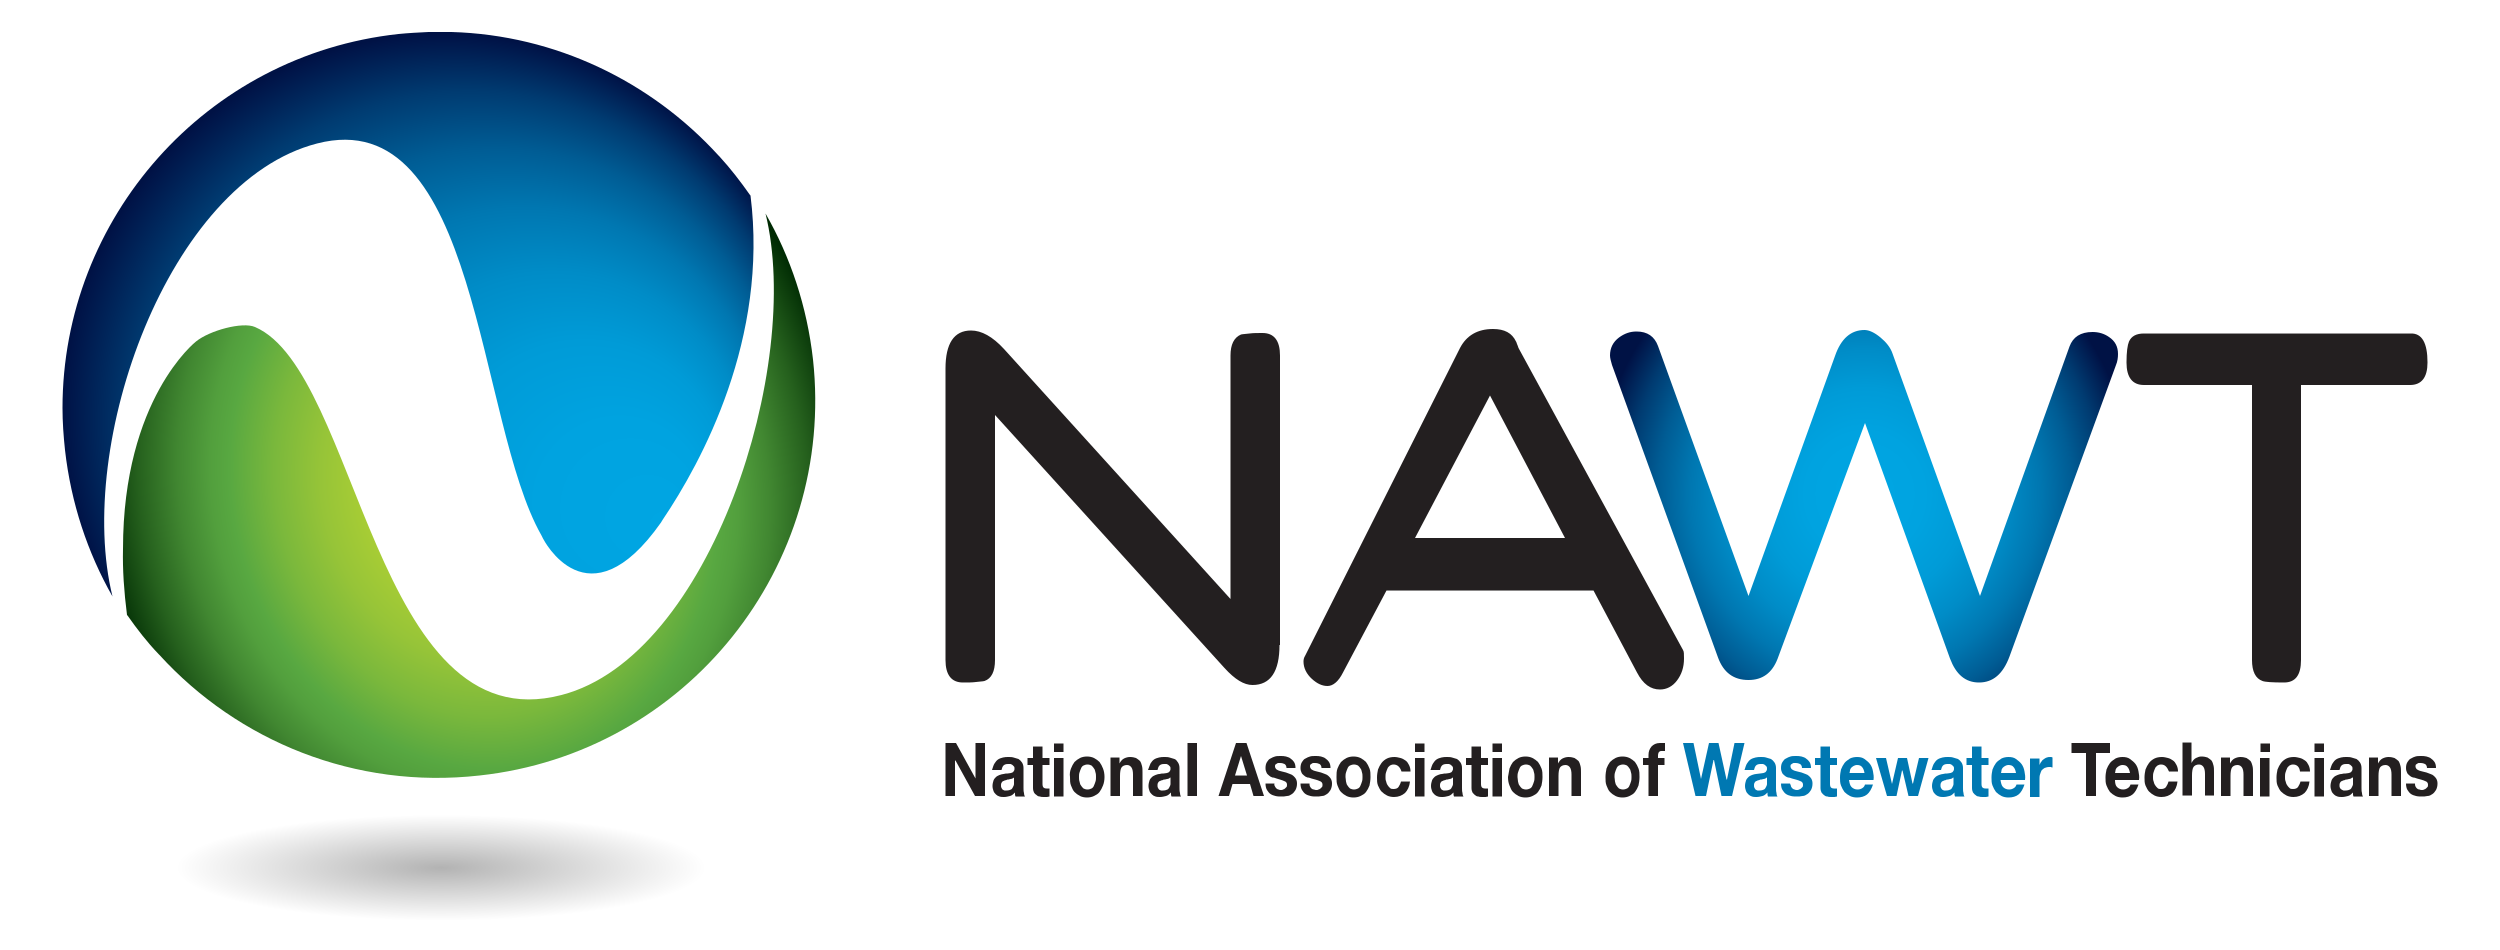 <?xml version="1.0" encoding="UTF-8"?>
<!-- Generator: Adobe Illustrator 18.1.1, SVG Export Plug-In . SVG Version: 6.00 Build 0)  -->
<svg version="1.1" id="Layer_1" xmlns="http://www.w3.org/2000/svg" xmlns:xlink="http://www.w3.org/1999/xlink" x="0px" y="0px" viewBox="0 0 500 190" enable-background="new 0 0 500 190" xml:space="preserve">
<g>
	<polygon fill="#231F20" points="191.2,148.6 195.1,155.7 195.1,155.7 195.1,148.6 197,148.6 197,159.2 195,159.2 191.1,152.1    191,152.1 191,159.2 189.1,159.2 189.1,148.6  "/>
	<path fill="#231F20" d="M198.9,152.7c0.2-0.3,0.4-0.6,0.7-0.8c0.3-0.2,0.6-0.3,1-0.4c0.4-0.1,0.7-0.1,1.1-0.1c0.3,0,0.7,0,1,0.1   c0.4,0.1,0.7,0.2,1,0.3c0.3,0.2,0.5,0.4,0.7,0.7c0.2,0.3,0.3,0.7,0.3,1.1v4c0,0.3,0,0.7,0.1,1c0,0.3,0.1,0.6,0.2,0.7h-1.9   c0-0.1-0.1-0.2-0.1-0.4c0-0.1,0-0.3,0-0.4c-0.3,0.3-0.6,0.6-1,0.7c-0.4,0.1-0.8,0.2-1.2,0.2c-0.3,0-0.6,0-0.9-0.1   c-0.3-0.1-0.5-0.2-0.7-0.4c-0.2-0.2-0.4-0.4-0.5-0.7c-0.1-0.3-0.2-0.6-0.2-1c0-0.4,0.1-0.8,0.2-1.1c0.1-0.3,0.3-0.5,0.5-0.7   c0.2-0.2,0.5-0.3,0.7-0.4c0.3-0.1,0.6-0.2,0.8-0.2c0.3-0.1,0.6-0.1,0.8-0.1c0.3,0,0.5-0.1,0.7-0.1c0.2-0.1,0.4-0.1,0.5-0.3   c0.1-0.1,0.2-0.3,0.2-0.5c0-0.2,0-0.4-0.1-0.5c-0.1-0.1-0.2-0.2-0.3-0.3c-0.1-0.1-0.2-0.1-0.4-0.2c-0.1,0-0.3,0-0.5,0   c-0.4,0-0.7,0.1-0.9,0.3c-0.2,0.2-0.3,0.5-0.4,0.9h-1.9C198.6,153.4,198.7,153,198.9,152.7 M202.5,155.7c-0.1,0-0.2,0.1-0.4,0.1   c-0.1,0-0.3,0.1-0.4,0.1s-0.3,0-0.4,0.1c-0.1,0-0.3,0.1-0.4,0.1c-0.1,0.1-0.3,0.1-0.4,0.2c-0.1,0.1-0.2,0.2-0.2,0.3   c-0.1,0.1-0.1,0.3-0.1,0.5c0,0.2,0,0.3,0.1,0.5c0.1,0.1,0.1,0.2,0.2,0.3c0.1,0.1,0.2,0.1,0.4,0.2c0.1,0,0.3,0,0.4,0   c0.4,0,0.7-0.1,0.9-0.2s0.3-0.3,0.4-0.5c0.1-0.2,0.2-0.4,0.2-0.6c0-0.2,0-0.4,0-0.5v-0.8C202.8,155.5,202.7,155.6,202.5,155.7"/>
	<path fill="#231F20" d="M209.9,151.6v1.4h-1.4v3.8c0,0.4,0.1,0.6,0.2,0.7c0.1,0.1,0.3,0.2,0.6,0.2c0.1,0,0.2,0,0.3,0   c0.1,0,0.2,0,0.3,0v1.6c-0.2,0-0.3,0.1-0.5,0.1c-0.2,0-0.4,0-0.6,0c-0.3,0-0.6,0-0.8-0.1c-0.3,0-0.5-0.1-0.7-0.3   c-0.2-0.1-0.4-0.3-0.5-0.5c-0.1-0.2-0.2-0.5-0.2-0.9V153h-1.1v-1.4h1.1v-2.3h1.9v2.3H209.9z"/>
	<path fill="#231F20" d="M210.8,150.4v-1.7h1.9v1.7H210.8z M212.7,151.6v7.7h-1.9v-7.7H212.7z"/>
	<path fill="#231F20" d="M214.2,153.7c0.2-0.5,0.4-0.9,0.7-1.3c0.3-0.3,0.7-0.6,1.1-0.8c0.4-0.2,0.9-0.3,1.4-0.3s1,0.1,1.4,0.3   c0.4,0.2,0.8,0.5,1.1,0.8c0.3,0.4,0.5,0.8,0.7,1.3c0.2,0.5,0.3,1.1,0.3,1.7c0,0.6-0.1,1.2-0.3,1.7c-0.2,0.5-0.4,0.9-0.7,1.3   c-0.3,0.4-0.7,0.6-1.1,0.8c-0.4,0.2-0.9,0.3-1.4,0.3s-1-0.1-1.4-0.3c-0.4-0.2-0.8-0.5-1.1-0.8c-0.3-0.3-0.5-0.8-0.7-1.3   c-0.2-0.5-0.2-1-0.2-1.7C213.9,154.8,214,154.2,214.2,153.7 M215.9,156.3c0.1,0.3,0.1,0.6,0.3,0.8c0.1,0.2,0.3,0.4,0.5,0.6   c0.2,0.1,0.5,0.2,0.8,0.2s0.6-0.1,0.8-0.2c0.2-0.1,0.4-0.3,0.5-0.6c0.1-0.2,0.2-0.5,0.3-0.8c0.1-0.3,0.1-0.6,0.1-0.9s0-0.6-0.1-0.9   c-0.1-0.3-0.1-0.6-0.3-0.8c-0.1-0.2-0.3-0.4-0.5-0.6c-0.2-0.1-0.5-0.2-0.8-0.2s-0.6,0.1-0.8,0.2c-0.2,0.1-0.4,0.3-0.5,0.6   c-0.1,0.2-0.2,0.5-0.3,0.8c-0.1,0.3-0.1,0.6-0.1,0.9S215.8,156,215.9,156.3"/>
	<path fill="#231F20" d="M223.9,151.6v1.1h0c0.2-0.4,0.5-0.8,0.9-1c0.4-0.2,0.8-0.3,1.2-0.3c0.5,0,0.9,0.1,1.2,0.2   c0.3,0.2,0.6,0.4,0.8,0.6c0.2,0.3,0.3,0.6,0.4,1c0.1,0.4,0.1,0.8,0.1,1.3v4.7h-1.9v-4.3c0-0.6-0.1-1.1-0.3-1.4   c-0.2-0.3-0.5-0.5-0.9-0.5c-0.5,0-0.9,0.2-1.1,0.5c-0.2,0.3-0.3,0.9-0.3,1.7v4h-1.9v-7.7H223.9z"/>
	<path fill="#231F20" d="M230.1,152.7c0.2-0.3,0.4-0.6,0.7-0.8c0.3-0.2,0.6-0.3,1-0.4c0.4-0.1,0.7-0.1,1.1-0.1c0.3,0,0.7,0,1,0.1   c0.3,0.1,0.7,0.2,1,0.3s0.5,0.4,0.7,0.7c0.2,0.3,0.3,0.7,0.3,1.1v4c0,0.3,0,0.7,0.1,1c0,0.3,0.1,0.6,0.2,0.7h-1.9   c0-0.1-0.1-0.2-0.1-0.4c0-0.1,0-0.3,0-0.4c-0.3,0.3-0.6,0.6-1,0.7c-0.4,0.1-0.8,0.2-1.2,0.2c-0.3,0-0.6,0-0.9-0.1   c-0.3-0.1-0.5-0.2-0.7-0.4c-0.2-0.2-0.4-0.4-0.5-0.7c-0.1-0.3-0.2-0.6-0.2-1c0-0.4,0.1-0.8,0.2-1.1c0.1-0.3,0.3-0.5,0.5-0.7   c0.2-0.2,0.5-0.3,0.7-0.4c0.3-0.1,0.5-0.2,0.8-0.2c0.3-0.1,0.6-0.1,0.8-0.1c0.3,0,0.5-0.1,0.7-0.1c0.2-0.1,0.4-0.1,0.5-0.3   c0.1-0.1,0.2-0.3,0.2-0.5c0-0.2,0-0.4-0.1-0.5c-0.1-0.1-0.2-0.2-0.3-0.3c-0.1-0.1-0.2-0.1-0.4-0.2c-0.1,0-0.3,0-0.5,0   c-0.4,0-0.7,0.1-0.9,0.3c-0.2,0.2-0.3,0.5-0.4,0.9h-1.9C229.8,153.4,230,153,230.1,152.7 M233.8,155.7c-0.1,0-0.2,0.1-0.4,0.1   c-0.1,0-0.3,0.1-0.4,0.1c-0.2,0-0.3,0-0.4,0.1c-0.1,0-0.3,0.1-0.4,0.1c-0.1,0.1-0.3,0.1-0.4,0.2c-0.1,0.1-0.2,0.2-0.2,0.3   c-0.1,0.1-0.1,0.3-0.1,0.5c0,0.2,0,0.3,0.1,0.5c0.1,0.1,0.1,0.2,0.2,0.3c0.1,0.1,0.2,0.1,0.4,0.2c0.1,0,0.3,0,0.4,0   c0.4,0,0.7-0.1,0.9-0.2c0.2-0.1,0.3-0.3,0.4-0.5c0.1-0.2,0.2-0.4,0.2-0.6c0-0.2,0-0.4,0-0.5v-0.8   C234,155.5,233.9,155.6,233.8,155.7"/>
	<rect x="237.5" y="148.6" fill="#231F20" width="1.9" height="10.6"/>
	<path fill="#231F20" d="M249.3,148.6l3.5,10.6h-2.1l-0.7-2.4h-3.5l-0.7,2.4h-2.1l3.5-10.6H249.3z M249.4,155.1l-1.2-3.9h0l-1.2,3.9   H249.4z"/>
	<path fill="#231F20" d="M255,157.3c0.1,0.2,0.2,0.3,0.3,0.4c0.1,0.1,0.3,0.2,0.4,0.2c0.2,0.1,0.3,0.1,0.5,0.1c0.1,0,0.3,0,0.4-0.1   c0.1,0,0.3-0.1,0.4-0.2c0.1-0.1,0.2-0.2,0.3-0.3c0.1-0.1,0.1-0.3,0.1-0.5c0-0.3-0.2-0.6-0.6-0.7c-0.4-0.2-0.9-0.3-1.5-0.5   c-0.3-0.1-0.5-0.2-0.8-0.2c-0.3-0.1-0.5-0.2-0.7-0.4c-0.2-0.2-0.4-0.3-0.5-0.6c-0.1-0.2-0.2-0.5-0.2-0.9c0-0.5,0.1-0.9,0.3-1.2   c0.2-0.3,0.4-0.6,0.7-0.7c0.3-0.2,0.6-0.3,0.9-0.4c0.3-0.1,0.7-0.1,1.1-0.1c0.4,0,0.7,0,1.1,0.1c0.3,0.1,0.7,0.2,0.9,0.4   c0.3,0.2,0.5,0.4,0.7,0.7c0.2,0.3,0.3,0.7,0.3,1.2h-1.8c0-0.4-0.2-0.7-0.4-0.8c-0.2-0.1-0.5-0.2-0.9-0.2c-0.1,0-0.2,0-0.3,0   c-0.1,0-0.2,0-0.3,0.1c-0.1,0.1-0.2,0.1-0.3,0.2c-0.1,0.1-0.1,0.2-0.1,0.4c0,0.2,0.1,0.3,0.2,0.5c0.1,0.1,0.3,0.2,0.5,0.3   c0.2,0.1,0.4,0.1,0.7,0.2c0.3,0.1,0.5,0.1,0.8,0.2c0.3,0.1,0.5,0.2,0.8,0.3c0.3,0.1,0.5,0.2,0.7,0.4c0.2,0.2,0.4,0.4,0.5,0.6   c0.1,0.2,0.2,0.5,0.2,0.9c0,0.5-0.1,0.9-0.3,1.3c-0.2,0.3-0.4,0.6-0.7,0.8c-0.3,0.2-0.6,0.4-1,0.4c-0.4,0.1-0.8,0.1-1.1,0.1   c-0.4,0-0.8,0-1.2-0.1c-0.4-0.1-0.7-0.2-1-0.4c-0.3-0.2-0.5-0.5-0.7-0.8c-0.2-0.3-0.3-0.8-0.3-1.3h1.8   C254.8,157,254.9,157.1,255,157.3"/>
	<path fill="#231F20" d="M262,157.3c0.1,0.2,0.2,0.3,0.3,0.4c0.1,0.1,0.3,0.2,0.5,0.2c0.2,0.1,0.3,0.1,0.5,0.1c0.1,0,0.3,0,0.4-0.1   c0.1,0,0.3-0.1,0.4-0.2c0.1-0.1,0.2-0.2,0.3-0.3c0.1-0.1,0.1-0.3,0.1-0.5c0-0.3-0.2-0.6-0.6-0.7c-0.4-0.2-0.9-0.3-1.6-0.5   c-0.3-0.1-0.5-0.2-0.8-0.2c-0.3-0.1-0.5-0.2-0.7-0.4c-0.2-0.2-0.4-0.3-0.5-0.6c-0.1-0.2-0.2-0.5-0.2-0.9c0-0.5,0.1-0.9,0.3-1.2   c0.2-0.3,0.4-0.6,0.7-0.7c0.3-0.2,0.6-0.3,0.9-0.4c0.3-0.1,0.7-0.1,1.1-0.1s0.7,0,1.1,0.1c0.3,0.1,0.7,0.2,0.9,0.4   c0.3,0.2,0.5,0.4,0.7,0.7c0.2,0.3,0.3,0.7,0.3,1.2h-1.8c0-0.4-0.2-0.7-0.4-0.8c-0.2-0.1-0.5-0.2-0.9-0.2c-0.1,0-0.2,0-0.3,0   c-0.1,0-0.2,0-0.3,0.1c-0.1,0.1-0.2,0.1-0.3,0.2c-0.1,0.1-0.1,0.2-0.1,0.4c0,0.2,0.1,0.3,0.2,0.5c0.1,0.1,0.3,0.2,0.5,0.3   c0.2,0.1,0.4,0.1,0.7,0.2c0.3,0.1,0.5,0.1,0.8,0.2c0.3,0.1,0.5,0.2,0.8,0.3c0.3,0.1,0.5,0.2,0.7,0.4c0.2,0.2,0.4,0.4,0.5,0.6   c0.1,0.2,0.2,0.5,0.2,0.9c0,0.5-0.1,0.9-0.3,1.3c-0.2,0.3-0.4,0.6-0.7,0.8c-0.3,0.2-0.6,0.4-1,0.4c-0.4,0.1-0.8,0.1-1.1,0.1   c-0.4,0-0.8,0-1.2-0.1c-0.4-0.1-0.7-0.2-1-0.4c-0.3-0.2-0.5-0.5-0.7-0.8c-0.2-0.3-0.3-0.8-0.3-1.3h1.8   C261.9,157,261.9,157.1,262,157.3"/>
	<path fill="#231F20" d="M267.5,153.7c0.2-0.5,0.4-0.9,0.7-1.3c0.3-0.3,0.7-0.6,1.1-0.8c0.4-0.2,0.9-0.3,1.4-0.3   c0.5,0,1,0.1,1.4,0.3c0.4,0.2,0.8,0.5,1.1,0.8c0.3,0.4,0.5,0.8,0.7,1.3c0.2,0.5,0.2,1.1,0.2,1.7c0,0.6-0.1,1.2-0.2,1.7   c-0.2,0.5-0.4,0.9-0.7,1.3c-0.3,0.4-0.7,0.6-1.1,0.8c-0.4,0.2-0.9,0.3-1.4,0.3c-0.5,0-1-0.1-1.4-0.3c-0.4-0.2-0.8-0.5-1.1-0.8   c-0.3-0.3-0.5-0.8-0.7-1.3c-0.2-0.5-0.2-1-0.2-1.7C267.3,154.8,267.3,154.2,267.5,153.7 M269.2,156.3c0.1,0.3,0.1,0.6,0.3,0.8   c0.1,0.2,0.3,0.4,0.5,0.6c0.2,0.1,0.5,0.2,0.8,0.2s0.6-0.1,0.8-0.2c0.2-0.1,0.4-0.3,0.5-0.6c0.1-0.2,0.2-0.5,0.3-0.8   c0.1-0.3,0.1-0.6,0.1-0.9s0-0.6-0.1-0.9c-0.1-0.3-0.1-0.6-0.3-0.8c-0.1-0.2-0.3-0.4-0.5-0.6c-0.2-0.1-0.5-0.2-0.8-0.2   s-0.6,0.1-0.8,0.2c-0.2,0.1-0.4,0.3-0.5,0.6c-0.1,0.2-0.2,0.5-0.3,0.8c-0.1,0.3-0.1,0.6-0.1,0.9S269.2,156,269.2,156.3"/>
	<path fill="#231F20" d="M278.7,152.9c-0.3,0-0.5,0.1-0.7,0.2c-0.2,0.2-0.4,0.3-0.5,0.6c-0.1,0.2-0.2,0.5-0.3,0.8   c-0.1,0.3-0.1,0.6-0.1,0.9c0,0.3,0,0.6,0.1,0.8c0.1,0.3,0.1,0.5,0.3,0.8c0.1,0.2,0.3,0.4,0.5,0.6c0.2,0.2,0.4,0.2,0.7,0.2   c0.4,0,0.8-0.1,1-0.4c0.2-0.3,0.4-0.7,0.5-1.1h1.8c-0.1,1-0.5,1.8-1,2.3c-0.6,0.5-1.3,0.8-2.2,0.8c-0.5,0-1-0.1-1.4-0.3   c-0.4-0.2-0.8-0.5-1.1-0.8c-0.3-0.3-0.5-0.8-0.7-1.2c-0.2-0.5-0.2-1-0.2-1.6c0-0.6,0.1-1.1,0.2-1.6c0.2-0.5,0.4-0.9,0.7-1.3   c0.3-0.4,0.7-0.7,1.1-0.9c0.4-0.2,0.9-0.3,1.5-0.3c0.4,0,0.8,0.1,1.2,0.2c0.4,0.1,0.7,0.3,1,0.5c0.3,0.2,0.5,0.5,0.7,0.9   c0.2,0.4,0.3,0.8,0.3,1.3h-1.8C280,153.4,279.5,152.9,278.7,152.9"/>
	<path fill="#231F20" d="M283,150.4v-1.7h1.9v1.7H283z M284.9,151.6v7.7H283v-7.7H284.9z"/>
	<path fill="#231F20" d="M286.6,152.7c0.2-0.3,0.4-0.6,0.7-0.8c0.3-0.2,0.6-0.3,1-0.4c0.4-0.1,0.7-0.1,1.1-0.1c0.3,0,0.7,0,1,0.1   c0.4,0.1,0.7,0.2,1,0.3c0.3,0.2,0.5,0.4,0.7,0.7c0.2,0.3,0.3,0.7,0.3,1.1v4c0,0.3,0,0.7,0.1,1c0,0.3,0.1,0.6,0.2,0.7h-1.9   c0-0.1-0.1-0.2-0.1-0.4c0-0.1,0-0.3,0-0.4c-0.3,0.3-0.6,0.6-1,0.7c-0.4,0.1-0.8,0.2-1.2,0.2c-0.3,0-0.6,0-0.9-0.1   c-0.3-0.1-0.5-0.2-0.7-0.4c-0.2-0.2-0.4-0.4-0.5-0.7c-0.1-0.3-0.2-0.6-0.2-1c0-0.4,0.1-0.8,0.2-1.1c0.1-0.3,0.3-0.5,0.5-0.7   c0.2-0.2,0.5-0.3,0.7-0.4c0.3-0.1,0.5-0.2,0.8-0.2c0.3-0.1,0.6-0.1,0.8-0.1c0.3,0,0.5-0.1,0.7-0.1c0.2-0.1,0.4-0.1,0.5-0.3   s0.2-0.3,0.2-0.5c0-0.2,0-0.4-0.1-0.5c-0.1-0.1-0.2-0.2-0.3-0.3c-0.1-0.1-0.2-0.1-0.4-0.2c-0.1,0-0.3,0-0.5,0   c-0.4,0-0.7,0.1-0.9,0.3c-0.2,0.2-0.3,0.5-0.4,0.9h-1.9C286.3,153.4,286.4,153,286.6,152.7 M290.3,155.7c-0.1,0-0.2,0.1-0.4,0.1   c-0.1,0-0.3,0.1-0.4,0.1s-0.3,0-0.4,0.1c-0.1,0-0.3,0.1-0.4,0.1c-0.1,0.1-0.3,0.1-0.4,0.2c-0.1,0.1-0.2,0.2-0.2,0.3   c-0.1,0.1-0.1,0.3-0.1,0.5c0,0.2,0,0.3,0.1,0.5c0.1,0.1,0.1,0.2,0.2,0.3c0.1,0.1,0.2,0.1,0.4,0.2c0.1,0,0.3,0,0.4,0   c0.4,0,0.7-0.1,0.9-0.2c0.2-0.1,0.3-0.3,0.4-0.5c0.1-0.2,0.2-0.4,0.2-0.6c0-0.2,0-0.4,0-0.5v-0.8   C290.5,155.5,290.4,155.6,290.3,155.7"/>
	<path fill="#231F20" d="M297.6,151.6v1.4h-1.4v3.8c0,0.4,0.1,0.6,0.2,0.7c0.1,0.1,0.3,0.2,0.6,0.2c0.1,0,0.2,0,0.3,0   c0.1,0,0.2,0,0.3,0v1.6c-0.2,0-0.3,0.1-0.5,0.1c-0.2,0-0.4,0-0.6,0c-0.3,0-0.6,0-0.8-0.1c-0.3,0-0.5-0.1-0.7-0.3   c-0.2-0.1-0.3-0.3-0.5-0.5c-0.1-0.2-0.2-0.5-0.2-0.9V153h-1.1v-1.4h1.1v-2.3h1.9v2.3H297.6z"/>
	<path fill="#231F20" d="M298.5,150.4v-1.7h1.9v1.7H298.5z M300.4,151.6v7.7h-1.9v-7.7H300.4z"/>
	<path fill="#231F20" d="M301.9,153.7c0.2-0.5,0.4-0.9,0.7-1.3c0.3-0.3,0.7-0.6,1.1-0.8c0.4-0.2,0.9-0.3,1.4-0.3   c0.5,0,1,0.1,1.4,0.3c0.4,0.2,0.8,0.5,1.1,0.8c0.3,0.4,0.5,0.8,0.7,1.3c0.2,0.5,0.2,1.1,0.2,1.7c0,0.6-0.1,1.2-0.2,1.7   c-0.2,0.5-0.4,0.9-0.7,1.3c-0.3,0.4-0.7,0.6-1.1,0.8c-0.4,0.2-0.9,0.3-1.4,0.3c-0.5,0-1-0.1-1.4-0.3c-0.4-0.2-0.8-0.5-1.1-0.8   c-0.3-0.3-0.5-0.8-0.7-1.3c-0.2-0.5-0.3-1-0.3-1.7C301.7,154.8,301.8,154.2,301.9,153.7 M303.6,156.3c0.1,0.3,0.1,0.6,0.3,0.8   c0.1,0.2,0.3,0.4,0.5,0.6c0.2,0.1,0.5,0.2,0.8,0.2c0.3,0,0.6-0.1,0.8-0.2c0.2-0.1,0.4-0.3,0.5-0.6c0.1-0.2,0.2-0.5,0.3-0.8   c0.1-0.3,0.1-0.6,0.1-0.9s0-0.6-0.1-0.9c-0.1-0.3-0.1-0.6-0.3-0.8c-0.1-0.2-0.3-0.4-0.5-0.6c-0.2-0.1-0.5-0.2-0.8-0.2   c-0.3,0-0.6,0.1-0.8,0.2c-0.2,0.1-0.4,0.3-0.5,0.6c-0.1,0.2-0.2,0.5-0.3,0.8c-0.1,0.3-0.1,0.6-0.1,0.9S303.6,156,303.6,156.3"/>
	<path fill="#231F20" d="M311.6,151.6v1.1h0c0.2-0.4,0.5-0.8,0.9-1c0.4-0.2,0.8-0.3,1.2-0.3c0.5,0,0.9,0.1,1.2,0.2   c0.3,0.2,0.6,0.4,0.8,0.6c0.2,0.3,0.3,0.6,0.4,1c0.1,0.4,0.1,0.8,0.1,1.3v4.7h-1.9v-4.3c0-0.6-0.1-1.1-0.3-1.4   c-0.2-0.3-0.5-0.5-0.9-0.5c-0.5,0-0.9,0.2-1.1,0.5c-0.2,0.3-0.3,0.9-0.3,1.7v4h-1.9v-7.7H311.6z"/>
	<path fill="#231F20" d="M321.3,153.7c0.2-0.5,0.4-0.9,0.7-1.3c0.3-0.3,0.7-0.6,1.1-0.8c0.4-0.2,0.9-0.3,1.4-0.3   c0.5,0,1,0.1,1.4,0.3c0.4,0.2,0.8,0.5,1.1,0.8c0.3,0.4,0.5,0.8,0.7,1.3c0.2,0.5,0.2,1.1,0.2,1.7c0,0.6-0.1,1.2-0.2,1.7   c-0.2,0.5-0.4,0.9-0.7,1.3c-0.3,0.4-0.7,0.6-1.1,0.8c-0.4,0.2-0.9,0.3-1.4,0.3c-0.5,0-1-0.1-1.4-0.3c-0.4-0.2-0.8-0.5-1.1-0.8   c-0.3-0.3-0.5-0.8-0.7-1.3c-0.2-0.5-0.2-1-0.2-1.7C321.1,154.8,321.2,154.2,321.3,153.7 M323,156.3c0.1,0.3,0.1,0.6,0.3,0.8   c0.1,0.2,0.3,0.4,0.5,0.6c0.2,0.1,0.5,0.2,0.8,0.2c0.3,0,0.6-0.1,0.8-0.2c0.2-0.1,0.4-0.3,0.5-0.6c0.1-0.2,0.2-0.5,0.3-0.8   c0.1-0.3,0.1-0.6,0.1-0.9s0-0.6-0.1-0.9c-0.1-0.3-0.1-0.6-0.3-0.8c-0.1-0.2-0.3-0.4-0.5-0.6c-0.2-0.1-0.5-0.2-0.8-0.2   c-0.3,0-0.6,0.1-0.8,0.2c-0.2,0.1-0.4,0.3-0.5,0.6c-0.1,0.2-0.2,0.5-0.3,0.8c-0.1,0.3-0.1,0.6-0.1,0.9S323,156,323,156.3"/>
	<path fill="#231F20" d="M328.6,153v-1.4h1.1V151c0-0.7,0.2-1.2,0.6-1.7c0.4-0.4,0.9-0.7,1.7-0.7c0.2,0,0.3,0,0.5,0   c0.2,0,0.3,0,0.5,0v1.6c-0.2,0-0.4,0-0.7,0c-0.3,0-0.4,0.1-0.5,0.2c-0.1,0.1-0.2,0.4-0.2,0.7v0.5h1.3v1.4h-1.3v6.2h-1.9V153H328.6z   "/>
	<polygon fill="#0078B2" points="344.3,159.2 342.8,152 342.7,152 341.2,159.2 339.1,159.2 336.6,148.6 338.7,148.6 340.2,155.8    340.2,155.8 341.8,148.6 343.7,148.6 345.3,155.9 345.4,155.9 346.9,148.6 348.9,148.6 346.4,159.2  "/>
	<path fill="#0078B2" d="M349.4,152.7c0.2-0.3,0.4-0.6,0.7-0.8c0.3-0.2,0.6-0.3,1-0.4c0.4-0.1,0.7-0.1,1.1-0.1c0.3,0,0.7,0,1,0.1   c0.3,0.1,0.7,0.2,1,0.3c0.3,0.2,0.5,0.4,0.7,0.7c0.2,0.3,0.3,0.7,0.3,1.1v4c0,0.3,0,0.7,0.1,1c0,0.3,0.1,0.6,0.2,0.7h-1.9   c0-0.1-0.1-0.2-0.1-0.4c0-0.1,0-0.3,0-0.4c-0.3,0.3-0.6,0.6-1,0.7c-0.4,0.1-0.8,0.2-1.2,0.2c-0.3,0-0.6,0-0.9-0.1   c-0.3-0.1-0.5-0.2-0.7-0.4c-0.2-0.2-0.4-0.4-0.5-0.7c-0.1-0.3-0.2-0.6-0.2-1c0-0.4,0.1-0.8,0.2-1.1c0.1-0.3,0.3-0.5,0.5-0.7   c0.2-0.2,0.5-0.3,0.7-0.4c0.3-0.1,0.6-0.2,0.8-0.2s0.6-0.1,0.8-0.1c0.3,0,0.5-0.1,0.7-0.1c0.2-0.1,0.4-0.1,0.5-0.3   c0.1-0.1,0.2-0.3,0.2-0.5c0-0.2,0-0.4-0.1-0.5c-0.1-0.1-0.2-0.2-0.3-0.3c-0.1-0.1-0.2-0.1-0.4-0.2c-0.1,0-0.3,0-0.5,0   c-0.4,0-0.7,0.1-0.9,0.3c-0.2,0.2-0.3,0.5-0.4,0.9h-1.9C349.1,153.4,349.2,153,349.4,152.7 M353.1,155.7c-0.1,0-0.2,0.1-0.4,0.1   c-0.1,0-0.3,0.1-0.4,0.1c-0.2,0-0.3,0-0.4,0.1c-0.1,0-0.3,0.1-0.4,0.1c-0.1,0.1-0.3,0.1-0.4,0.2c-0.1,0.1-0.2,0.2-0.2,0.3   c-0.1,0.1-0.1,0.3-0.1,0.5c0,0.2,0,0.3,0.1,0.5c0.1,0.1,0.1,0.2,0.2,0.3c0.1,0.1,0.2,0.1,0.4,0.2c0.1,0,0.3,0,0.4,0   c0.4,0,0.7-0.1,0.9-0.2c0.2-0.1,0.3-0.3,0.4-0.5c0.1-0.2,0.2-0.4,0.2-0.6c0-0.2,0-0.4,0-0.5v-0.8   C353.3,155.5,353.2,155.6,353.1,155.7"/>
	<path fill="#0078B2" d="M358.2,157.3c0.1,0.2,0.2,0.3,0.3,0.4c0.1,0.1,0.3,0.2,0.4,0.2c0.2,0.1,0.3,0.1,0.5,0.1   c0.1,0,0.3,0,0.4-0.1c0.1,0,0.3-0.1,0.4-0.2c0.1-0.1,0.2-0.2,0.3-0.3c0.1-0.1,0.1-0.3,0.1-0.5c0-0.3-0.2-0.6-0.6-0.7   c-0.4-0.2-0.9-0.3-1.6-0.5c-0.3-0.1-0.5-0.2-0.8-0.2c-0.3-0.1-0.5-0.2-0.7-0.4c-0.2-0.2-0.4-0.3-0.5-0.6c-0.1-0.2-0.2-0.5-0.2-0.9   c0-0.5,0.1-0.9,0.3-1.2c0.2-0.3,0.4-0.6,0.7-0.7c0.3-0.2,0.6-0.3,0.9-0.4c0.3-0.1,0.7-0.1,1.1-0.1c0.4,0,0.7,0,1.1,0.1   c0.3,0.1,0.7,0.2,0.9,0.4c0.3,0.2,0.5,0.4,0.7,0.7c0.2,0.3,0.3,0.7,0.3,1.2h-1.8c0-0.4-0.2-0.7-0.4-0.8c-0.2-0.1-0.5-0.2-0.9-0.2   c-0.1,0-0.2,0-0.3,0c-0.1,0-0.2,0-0.3,0.1c-0.1,0.1-0.2,0.1-0.3,0.2c-0.1,0.1-0.1,0.2-0.1,0.4c0,0.2,0.1,0.3,0.2,0.5   c0.1,0.1,0.3,0.2,0.5,0.3c0.2,0.1,0.4,0.1,0.7,0.2c0.3,0.1,0.5,0.1,0.8,0.2c0.3,0.1,0.5,0.2,0.8,0.3c0.3,0.1,0.5,0.2,0.7,0.4   c0.2,0.2,0.4,0.4,0.5,0.6c0.1,0.2,0.2,0.5,0.2,0.9c0,0.5-0.1,0.9-0.3,1.3c-0.2,0.3-0.4,0.6-0.7,0.8c-0.3,0.2-0.6,0.4-1,0.4   c-0.4,0.1-0.8,0.1-1.1,0.1c-0.4,0-0.8,0-1.2-0.1c-0.4-0.1-0.7-0.2-1-0.4c-0.3-0.2-0.5-0.5-0.7-0.8c-0.2-0.3-0.3-0.8-0.3-1.3h1.8   C358.1,157,358.2,157.1,358.2,157.3"/>
	<path fill="#0078B2" d="M367.4,151.6v1.4h-1.4v3.8c0,0.4,0.1,0.6,0.2,0.7c0.1,0.1,0.3,0.2,0.6,0.2c0.1,0,0.2,0,0.3,0   c0.1,0,0.2,0,0.3,0v1.6c-0.2,0-0.3,0.1-0.5,0.1c-0.2,0-0.4,0-0.6,0c-0.3,0-0.6,0-0.8-0.1c-0.3,0-0.5-0.1-0.7-0.3   c-0.2-0.1-0.3-0.3-0.5-0.5c-0.1-0.2-0.2-0.5-0.2-0.9V153h-1.1v-1.4h1.1v-2.3h1.9v2.3H367.4z"/>
	<path fill="#0078B2" d="M370.3,157.4c0.3,0.3,0.7,0.5,1.2,0.5c0.4,0,0.7-0.1,1-0.3c0.3-0.2,0.4-0.4,0.5-0.7h1.6   c-0.3,0.9-0.7,1.6-1.2,2c-0.5,0.4-1.2,0.6-2,0.6c-0.5,0-1-0.1-1.4-0.3c-0.4-0.2-0.8-0.5-1.1-0.8c-0.3-0.4-0.5-0.8-0.7-1.3   c-0.2-0.5-0.2-1-0.2-1.6c0-0.6,0.1-1.1,0.2-1.6c0.2-0.5,0.4-0.9,0.7-1.3c0.3-0.4,0.7-0.6,1.1-0.9c0.4-0.2,0.9-0.3,1.4-0.3   c0.6,0,1.1,0.1,1.5,0.4c0.4,0.3,0.8,0.6,1.1,1c0.3,0.4,0.5,0.9,0.6,1.5c0.1,0.5,0.2,1.1,0.1,1.7h-4.9   C369.9,156.6,370,157.1,370.3,157.4 M372.4,153.4c-0.2-0.3-0.6-0.4-1-0.4c-0.3,0-0.5,0.1-0.7,0.2c-0.2,0.1-0.4,0.3-0.5,0.4   c-0.1,0.2-0.2,0.3-0.2,0.5c0,0.2-0.1,0.4-0.1,0.5h3C372.8,154,372.6,153.6,372.4,153.4"/>
	<polygon fill="#0078B2" points="381.7,159.2 380.5,154.1 380.4,154.1 379.3,159.2 377.4,159.2 375.2,151.6 377.2,151.6    378.4,156.8 378.4,156.8 379.6,151.6 381.4,151.6 382.5,156.7 382.6,156.7 383.8,151.6 385.7,151.6 383.6,159.2  "/>
	<path fill="#0078B2" d="M386.8,152.7c0.2-0.3,0.4-0.6,0.7-0.8c0.3-0.2,0.6-0.3,1-0.4c0.4-0.1,0.7-0.1,1.1-0.1c0.3,0,0.7,0,1,0.1   c0.4,0.1,0.7,0.2,1,0.3c0.3,0.2,0.5,0.4,0.7,0.7c0.2,0.3,0.3,0.7,0.3,1.1v4c0,0.3,0,0.7,0.1,1c0,0.3,0.1,0.6,0.2,0.7h-1.9   c0-0.1-0.1-0.2-0.1-0.4c0-0.1,0-0.3,0-0.4c-0.3,0.3-0.6,0.6-1,0.7c-0.4,0.1-0.8,0.2-1.2,0.2c-0.3,0-0.6,0-0.9-0.1   c-0.3-0.1-0.5-0.2-0.7-0.4c-0.2-0.2-0.4-0.4-0.5-0.7c-0.1-0.3-0.2-0.6-0.2-1c0-0.4,0.1-0.8,0.2-1.1c0.1-0.3,0.3-0.5,0.5-0.7   c0.2-0.2,0.5-0.3,0.7-0.4c0.3-0.1,0.6-0.2,0.8-0.2c0.3-0.1,0.6-0.1,0.8-0.1c0.3,0,0.5-0.1,0.7-0.1c0.2-0.1,0.4-0.1,0.5-0.3   c0.1-0.1,0.2-0.3,0.2-0.5c0-0.2,0-0.4-0.1-0.5c-0.1-0.1-0.2-0.2-0.3-0.3c-0.1-0.1-0.2-0.1-0.4-0.2c-0.1,0-0.3,0-0.5,0   c-0.4,0-0.7,0.1-0.9,0.3c-0.2,0.2-0.3,0.5-0.4,0.9h-1.9C386.5,153.4,386.6,153,386.8,152.7 M390.4,155.7c-0.1,0-0.2,0.1-0.4,0.1   c-0.1,0-0.3,0.1-0.4,0.1c-0.2,0-0.3,0-0.4,0.1c-0.1,0-0.3,0.1-0.4,0.1c-0.1,0.1-0.3,0.1-0.4,0.2c-0.1,0.1-0.2,0.2-0.2,0.3   c-0.1,0.1-0.1,0.3-0.1,0.5c0,0.2,0,0.3,0.1,0.5c0.1,0.1,0.1,0.2,0.2,0.3c0.1,0.1,0.2,0.1,0.4,0.2c0.1,0,0.3,0,0.4,0   c0.4,0,0.7-0.1,0.9-0.2c0.2-0.1,0.3-0.3,0.4-0.5c0.1-0.2,0.2-0.4,0.2-0.6c0-0.2,0-0.4,0-0.5v-0.8   C390.6,155.5,390.5,155.6,390.4,155.7"/>
	<path fill="#0078B2" d="M397.7,151.6v1.4h-1.4v3.8c0,0.4,0.1,0.6,0.2,0.7c0.1,0.1,0.3,0.2,0.6,0.2c0.1,0,0.2,0,0.3,0   c0.1,0,0.2,0,0.3,0v1.6c-0.2,0-0.3,0.1-0.5,0.1c-0.2,0-0.4,0-0.6,0c-0.3,0-0.6,0-0.8-0.1c-0.3,0-0.5-0.1-0.7-0.3   c-0.2-0.1-0.3-0.3-0.5-0.5c-0.1-0.2-0.2-0.5-0.2-0.9V153h-1.1v-1.4h1.1v-2.3h1.9v2.3H397.7z"/>
	<path fill="#0078B2" d="M400.6,157.4c0.3,0.3,0.7,0.5,1.2,0.5c0.4,0,0.7-0.1,1-0.3c0.3-0.2,0.4-0.4,0.5-0.7h1.6   c-0.3,0.9-0.7,1.6-1.2,2c-0.5,0.4-1.2,0.6-2,0.6c-0.5,0-1-0.1-1.4-0.3c-0.4-0.2-0.8-0.5-1.1-0.8c-0.3-0.4-0.5-0.8-0.7-1.3   c-0.2-0.5-0.2-1-0.2-1.6c0-0.6,0.1-1.1,0.2-1.6c0.2-0.5,0.4-0.9,0.7-1.3c0.3-0.4,0.7-0.6,1.1-0.9c0.4-0.2,0.9-0.3,1.4-0.3   c0.6,0,1.1,0.1,1.5,0.4c0.4,0.3,0.8,0.6,1.1,1c0.3,0.4,0.5,0.9,0.6,1.5c0.1,0.5,0.2,1.1,0.1,1.7h-4.9   C400.2,156.6,400.3,157.1,400.6,157.4 M402.7,153.4c-0.2-0.3-0.6-0.4-1-0.4c-0.3,0-0.5,0.1-0.7,0.2c-0.2,0.1-0.4,0.3-0.5,0.4   c-0.1,0.2-0.2,0.3-0.2,0.5c0,0.2-0.1,0.4-0.1,0.5h3C403.1,154,402.9,153.6,402.7,153.4"/>
	<path fill="#0078B2" d="M407.9,151.6v1.4h0c0.1-0.2,0.2-0.5,0.4-0.7c0.1-0.2,0.3-0.4,0.5-0.5c0.2-0.1,0.4-0.3,0.6-0.3   c0.2-0.1,0.4-0.1,0.7-0.1c0.1,0,0.3,0,0.4,0.1v2c-0.1,0-0.2,0-0.3-0.1c-0.1,0-0.2,0-0.4,0c-0.3,0-0.6,0.1-0.9,0.2   c-0.2,0.1-0.4,0.3-0.6,0.5c-0.1,0.2-0.2,0.5-0.3,0.8c-0.1,0.3-0.1,0.6-0.1,1v3.5h-1.9v-7.7H407.9z"/>
	<polygon fill="#231F20" points="414.3,150.6 414.3,148.6 422,148.6 422,150.6 419.2,150.6 419.2,159.2 417.2,159.2 417.2,150.6     "/>
	<path fill="#231F20" d="M423.4,157.4c0.3,0.3,0.7,0.5,1.2,0.5c0.4,0,0.7-0.1,1-0.3c0.3-0.2,0.4-0.4,0.5-0.7h1.6   c-0.3,0.9-0.7,1.6-1.2,2c-0.5,0.4-1.2,0.6-2,0.6c-0.5,0-1-0.1-1.4-0.3c-0.4-0.2-0.8-0.5-1.1-0.8c-0.3-0.4-0.5-0.8-0.7-1.3   c-0.2-0.5-0.2-1-0.2-1.6c0-0.6,0.1-1.1,0.2-1.6c0.2-0.5,0.4-0.9,0.7-1.3c0.3-0.4,0.7-0.6,1.1-0.9c0.4-0.2,0.9-0.3,1.4-0.3   c0.6,0,1.1,0.1,1.5,0.4c0.4,0.3,0.8,0.6,1.1,1c0.3,0.4,0.5,0.9,0.6,1.5c0.1,0.5,0.2,1.1,0.1,1.7H423   C423,156.6,423.1,157.1,423.4,157.4 M425.5,153.4c-0.2-0.3-0.6-0.4-1-0.4c-0.3,0-0.5,0.1-0.7,0.2c-0.2,0.1-0.4,0.3-0.5,0.4   c-0.1,0.2-0.2,0.3-0.2,0.5c0,0.2-0.1,0.4-0.1,0.5h3C425.9,154,425.7,153.6,425.5,153.4"/>
	<path fill="#231F20" d="M432.2,152.9c-0.3,0-0.5,0.1-0.7,0.2c-0.2,0.2-0.4,0.3-0.5,0.6c-0.1,0.2-0.2,0.5-0.3,0.8   c-0.1,0.3-0.1,0.6-0.1,0.9c0,0.3,0,0.6,0.1,0.8c0.1,0.3,0.1,0.5,0.3,0.8c0.1,0.2,0.3,0.4,0.5,0.6c0.2,0.2,0.4,0.2,0.7,0.2   c0.4,0,0.8-0.1,1-0.4c0.2-0.3,0.4-0.7,0.5-1.1h1.8c-0.1,1-0.5,1.8-1,2.3c-0.6,0.5-1.3,0.8-2.2,0.8c-0.5,0-1-0.1-1.4-0.3   c-0.4-0.2-0.8-0.5-1.1-0.8c-0.3-0.3-0.5-0.8-0.7-1.2c-0.2-0.5-0.2-1-0.2-1.6c0-0.6,0.1-1.1,0.2-1.6c0.2-0.5,0.4-0.9,0.7-1.3   c0.3-0.4,0.7-0.7,1.1-0.9c0.4-0.2,0.9-0.3,1.5-0.3c0.4,0,0.8,0.1,1.2,0.2c0.4,0.1,0.7,0.3,1,0.5c0.3,0.2,0.5,0.5,0.7,0.9   c0.2,0.4,0.3,0.8,0.3,1.3h-1.8C433.4,153.4,433,152.9,432.2,152.9"/>
	<path fill="#231F20" d="M438.3,148.6v4h0c0.2-0.4,0.5-0.8,0.9-1c0.4-0.2,0.7-0.3,1.1-0.3c0.5,0,0.9,0.1,1.2,0.2   c0.3,0.2,0.6,0.4,0.8,0.6c0.2,0.3,0.3,0.6,0.4,1c0.1,0.4,0.1,0.8,0.1,1.3v4.7H441v-4.3c0-0.6-0.1-1.1-0.3-1.4s-0.5-0.5-0.9-0.5   c-0.5,0-0.9,0.2-1.1,0.5c-0.2,0.3-0.3,0.9-0.3,1.7v4h-1.9v-10.6H438.3z"/>
	<path fill="#231F20" d="M446,151.6v1.1h0c0.2-0.4,0.5-0.8,0.9-1c0.4-0.2,0.8-0.3,1.2-0.3c0.5,0,0.9,0.1,1.2,0.2   c0.3,0.2,0.6,0.4,0.8,0.6c0.2,0.3,0.3,0.6,0.4,1c0.1,0.4,0.1,0.8,0.1,1.3v4.7h-1.9v-4.3c0-0.6-0.1-1.1-0.3-1.4s-0.5-0.5-0.9-0.5   c-0.5,0-0.9,0.2-1.1,0.5c-0.2,0.3-0.3,0.9-0.3,1.7v4h-1.9v-7.7H446z"/>
	<path fill="#231F20" d="M452.1,150.4v-1.7h1.9v1.7H452.1z M453.9,151.6v7.7h-1.9v-7.7H453.9z"/>
	<path fill="#231F20" d="M458.6,152.9c-0.3,0-0.5,0.1-0.7,0.2c-0.2,0.2-0.4,0.3-0.5,0.6c-0.1,0.2-0.2,0.5-0.3,0.8   c-0.1,0.3-0.1,0.6-0.1,0.9c0,0.3,0,0.6,0.1,0.8c0.1,0.3,0.1,0.5,0.3,0.8c0.1,0.2,0.3,0.4,0.5,0.6c0.2,0.2,0.4,0.2,0.7,0.2   c0.4,0,0.8-0.1,1-0.4c0.2-0.3,0.4-0.7,0.5-1.1h1.8c-0.1,1-0.5,1.8-1,2.3c-0.6,0.5-1.3,0.8-2.2,0.8c-0.5,0-1-0.1-1.4-0.3   c-0.4-0.2-0.8-0.5-1.1-0.8c-0.3-0.3-0.5-0.8-0.7-1.2c-0.2-0.5-0.2-1-0.2-1.6c0-0.6,0.1-1.1,0.2-1.6c0.2-0.5,0.4-0.9,0.7-1.3   c0.3-0.4,0.7-0.7,1.1-0.9c0.4-0.2,0.9-0.3,1.5-0.3c0.4,0,0.8,0.1,1.2,0.2c0.4,0.1,0.7,0.3,1,0.5c0.3,0.2,0.5,0.5,0.7,0.9   c0.2,0.4,0.3,0.8,0.3,1.3H460C459.9,153.4,459.4,152.9,458.6,152.9"/>
	<path fill="#231F20" d="M462.9,150.4v-1.7h1.9v1.7H462.9z M464.8,151.6v7.7h-1.9v-7.7H464.8z"/>
	<path fill="#231F20" d="M466.5,152.7c0.2-0.3,0.4-0.6,0.7-0.8c0.3-0.2,0.6-0.3,1-0.4c0.4-0.1,0.7-0.1,1.1-0.1c0.3,0,0.7,0,1,0.1   c0.3,0.1,0.7,0.2,1,0.3c0.3,0.2,0.5,0.4,0.7,0.7c0.2,0.3,0.3,0.7,0.3,1.1v4c0,0.3,0,0.7,0.1,1c0,0.3,0.1,0.6,0.2,0.7h-1.9   c0-0.1-0.1-0.2-0.1-0.4c0-0.1,0-0.3,0-0.4c-0.3,0.3-0.6,0.6-1,0.7c-0.4,0.1-0.8,0.2-1.2,0.2c-0.3,0-0.6,0-0.9-0.1   c-0.3-0.1-0.5-0.2-0.7-0.4c-0.2-0.2-0.4-0.4-0.5-0.7c-0.1-0.3-0.2-0.6-0.2-1c0-0.4,0.1-0.8,0.2-1.1c0.1-0.3,0.3-0.5,0.5-0.7   c0.2-0.2,0.5-0.3,0.7-0.4c0.3-0.1,0.5-0.2,0.8-0.2c0.3-0.1,0.6-0.1,0.8-0.1c0.3,0,0.5-0.1,0.7-0.1c0.2-0.1,0.4-0.1,0.5-0.3   c0.1-0.1,0.2-0.3,0.2-0.5c0-0.2,0-0.4-0.1-0.5c-0.1-0.1-0.2-0.2-0.3-0.3c-0.1-0.1-0.2-0.1-0.4-0.2c-0.1,0-0.3,0-0.5,0   c-0.4,0-0.7,0.1-0.9,0.3c-0.2,0.2-0.3,0.5-0.4,0.9h-1.9C466.2,153.4,466.3,153,466.5,152.7 M470.2,155.7c-0.1,0-0.2,0.1-0.4,0.1   c-0.1,0-0.3,0.1-0.4,0.1c-0.2,0-0.3,0-0.4,0.1c-0.1,0-0.3,0.1-0.4,0.1c-0.1,0.1-0.3,0.1-0.4,0.2c-0.1,0.1-0.2,0.2-0.2,0.3   c-0.1,0.1-0.1,0.3-0.1,0.5c0,0.2,0,0.3,0.1,0.5c0.1,0.1,0.1,0.2,0.3,0.3c0.1,0.1,0.2,0.1,0.4,0.2c0.1,0,0.3,0,0.4,0   c0.4,0,0.7-0.1,0.9-0.2c0.2-0.1,0.3-0.3,0.4-0.5c0.1-0.2,0.2-0.4,0.2-0.6c0-0.2,0-0.4,0-0.5v-0.8   C470.4,155.5,470.3,155.6,470.2,155.7"/>
	<path fill="#231F20" d="M475.6,151.6v1.1h0c0.2-0.4,0.5-0.8,0.9-1c0.4-0.2,0.8-0.3,1.2-0.3c0.5,0,0.9,0.1,1.2,0.2   c0.3,0.2,0.6,0.4,0.8,0.6c0.2,0.3,0.3,0.6,0.4,1c0.1,0.4,0.1,0.8,0.1,1.3v4.7h-1.9v-4.3c0-0.6-0.1-1.1-0.3-1.4s-0.5-0.5-0.9-0.5   c-0.5,0-0.9,0.2-1.1,0.5c-0.2,0.3-0.3,0.9-0.3,1.7v4h-1.9v-7.7H475.6z"/>
	<path fill="#231F20" d="M483.1,157.3c0.1,0.2,0.2,0.3,0.3,0.4c0.1,0.1,0.3,0.2,0.5,0.2c0.2,0.1,0.3,0.1,0.5,0.1   c0.1,0,0.3,0,0.4-0.1c0.1,0,0.3-0.1,0.4-0.2c0.1-0.1,0.2-0.2,0.3-0.3c0.1-0.1,0.1-0.3,0.1-0.5c0-0.3-0.2-0.6-0.6-0.7   c-0.4-0.2-0.9-0.3-1.6-0.5c-0.3-0.1-0.5-0.2-0.8-0.2c-0.3-0.1-0.5-0.2-0.7-0.4c-0.2-0.2-0.4-0.3-0.5-0.6c-0.1-0.2-0.2-0.5-0.2-0.9   c0-0.5,0.1-0.9,0.3-1.2c0.2-0.3,0.4-0.6,0.7-0.7c0.3-0.2,0.6-0.3,0.9-0.4c0.3-0.1,0.7-0.1,1.1-0.1c0.4,0,0.7,0,1.1,0.1   c0.3,0.1,0.7,0.2,0.9,0.4c0.3,0.2,0.5,0.4,0.7,0.7c0.2,0.3,0.3,0.7,0.3,1.2h-1.8c0-0.4-0.2-0.7-0.4-0.8c-0.2-0.1-0.5-0.2-0.9-0.2   c-0.1,0-0.2,0-0.3,0c-0.1,0-0.2,0-0.3,0.1c-0.1,0.1-0.2,0.1-0.3,0.2c-0.1,0.1-0.1,0.2-0.1,0.4c0,0.2,0.1,0.3,0.2,0.5   c0.1,0.1,0.3,0.2,0.5,0.3c0.2,0.1,0.4,0.1,0.7,0.2c0.3,0.1,0.5,0.1,0.8,0.2c0.3,0.1,0.5,0.2,0.8,0.3c0.3,0.1,0.5,0.2,0.7,0.4   c0.2,0.2,0.4,0.4,0.5,0.6c0.1,0.2,0.2,0.5,0.2,0.9c0,0.5-0.1,0.9-0.3,1.3c-0.2,0.3-0.4,0.6-0.7,0.8c-0.3,0.2-0.6,0.4-1,0.4   c-0.4,0.1-0.8,0.1-1.1,0.1c-0.4,0-0.8,0-1.2-0.1c-0.4-0.1-0.7-0.2-1-0.4c-0.3-0.2-0.5-0.5-0.7-0.8c-0.2-0.3-0.3-0.8-0.3-1.3h1.8   C483,157,483,157.1,483.1,157.3"/>
</g>
<g>
	
		<radialGradient id="SVGID_1_" cx="88.238" cy="173.562" r="52.967" gradientTransform="matrix(1 0 0 0.2 0 138.85)" gradientUnits="userSpaceOnUse">
		<stop offset="0" style="stop-color:#000000;stop-opacity:0.3"/>
		<stop offset="1" style="stop-color:#000000;stop-opacity:0"/>
	</radialGradient>
	<path fill="url(#SVGID_1_)" d="M88.2,185.6c40.8,0,73.9-5.4,73.9-12c0-6.6-33.1-12-73.9-12c-40.8,0-73.9,5.4-73.9,12   C14.3,180.2,47.4,185.6,88.2,185.6"/>
	<radialGradient id="SVGID_2_" cx="88.603" cy="82.833" r="76.014" fx="134.508" fy="105.935" gradientUnits="userSpaceOnUse">
		<stop offset="0" style="stop-color:#00A6E3"/>
		<stop offset="0.221" style="stop-color:#00A3E0"/>
		<stop offset="0.38" style="stop-color:#009BD7"/>
		<stop offset="0.52" style="stop-color:#008CC7"/>
		<stop offset="0.649" style="stop-color:#0077B1"/>
		<stop offset="0.77" style="stop-color:#005C94"/>
		<stop offset="0.885" style="stop-color:#003B71"/>
		<stop offset="0.994" style="stop-color:#001448"/>
		<stop offset="1" style="stop-color:#001245"/>
	</radialGradient>
	<path fill="url(#SVGID_2_)" d="M13,90c1.2,10.6,4.5,20.5,9.5,29.3c-7.5-30.4,11.1-82.9,40.9-90.6c32.4-8.4,31.9,55.6,44.9,78.4   l0.3,0.6c0,0,8.9,17.7,23.6-3.2l0.3-0.5c7.9-11.7,21.2-36.3,17.6-64.9l-0.1-0.1c-1.9-2.7-3.9-5.3-6.1-7.7l-0.2-0.2   C130.2,16.3,111.1,7,90.3,6.4h-4.6c-2,0.1-4,0.2-6,0.4c-38.6,4.2-67.2,36.9-67.2,74.8C12.5,84.4,12.7,87.2,13,90"/>
	
		<radialGradient id="SVGID_3_" cx="94.737" cy="97.218" r="75.805" gradientTransform="matrix(0.975 -0.224 0.263 1.145 -23.165 7.138)" gradientUnits="userSpaceOnUse">
		<stop offset="3.288317e-02" style="stop-color:#BAD532"/>
		<stop offset="0.156" style="stop-color:#B6D333"/>
		<stop offset="0.278" style="stop-color:#AACE34"/>
		<stop offset="0.401" style="stop-color:#96C438"/>
		<stop offset="0.522" style="stop-color:#7AB83C"/>
		<stop offset="0.639" style="stop-color:#58A841"/>
		<stop offset="0.69" style="stop-color:#529F3D"/>
		<stop offset="0.774" style="stop-color:#418731"/>
		<stop offset="0.879" style="stop-color:#25601D"/>
		<stop offset="1" style="stop-color:#002B03"/>
	</radialGradient>
	<path fill="url(#SVGID_3_)" d="M25.4,123l0.1,0.1c1.9,2.7,3.9,5.3,6.2,7.7l0.2,0.2c15.7,17.2,39.1,26.9,64,24.1   c41.4-4.5,71.2-41.8,66.7-83.2c-1.2-10.6-4.5-20.5-9.5-29.2c7.5,30.4-11,88.6-40.8,96.3C74.9,148.8,71.7,74.3,51,65.4   c-2.5-1.1-9.1,0.7-11.8,2.9c0,0-14.6,11.4-14.6,41.5C24.5,113.9,24.8,118.3,25.4,123"/>
</g>
<g>
	<path fill="#231F20" d="M255.9,129c0,5.3-1.8,8-5.4,8c-1.7,0-3.5-1.1-5.6-3.4L199,83V132c0,2.3-0.7,3.7-2.1,4.2   c-0.4,0.1-1,0.1-1.7,0.2c-0.7,0.1-1.6,0.1-2.6,0.1c-2.3,0-3.5-1.5-3.5-4.5V73.7c0-5,1.7-7.6,5.1-7.6c2.1,0,4.3,1.2,6.6,3.7l45.3,50   V71.1c0-2.2,0.7-3.6,2.1-4.2c0.4-0.1,1-0.1,1.7-0.2c0.7-0.1,1.6-0.1,2.6-0.1c2.3,0,3.5,1.5,3.5,4.5V129z"/>
	<path fill="#231F20" d="M336.8,131.7c0,1.8-0.5,3.2-1.4,4.4c-0.9,1.2-2.1,1.8-3.4,1.8c-1.9,0-3.4-1.1-4.6-3.4l-8.7-16.4h-41.4   l-8.7,16.4c-0.9,1.8-2,2.7-3.1,2.7c-1.1,0-2.1-0.5-3.1-1.4c-1.1-1-1.7-2.2-1.7-3.5c0-0.4,0.1-0.8,0.3-1.1L292,69.6   c1.3-2.5,3.5-3.8,6.6-3.8c2.3,0,3.8,0.8,4.6,2.5c0.1,0.1,0.1,0.3,0.2,0.5c0.1,0.2,0.2,0.5,0.3,0.8l32.9,60.4   C336.8,130.3,336.8,130.8,336.8,131.7 M313,107.6L298,79.1l-15,28.5H313z"/>
	<path fill="#231F20" d="M485.5,72.5c0,3-1.2,4.5-3.5,4.5h-21.8V132c0,3-1.1,4.5-3.4,4.5c-2.3,0-3.8-0.1-4.3-0.3   c-1.4-0.5-2.1-1.9-2.1-4.2V77h-21.6c-2.3,0-3.5-1.5-3.5-4.5c0-2.1,0.2-3.5,0.5-4.2c0.5-1.1,1.5-1.6,3-1.6h53.3   C484.4,66.6,485.5,68.6,485.5,72.5"/>
	
		<radialGradient id="SVGID_4_" cx="373.006" cy="98.884" r="53.839" gradientTransform="matrix(1 0 0 1.038 0 -3.81)" gradientUnits="userSpaceOnUse">
		<stop offset="0" style="stop-color:#00A6E3"/>
		<stop offset="0.221" style="stop-color:#00A3E0"/>
		<stop offset="0.38" style="stop-color:#009BD7"/>
		<stop offset="0.52" style="stop-color:#008CC7"/>
		<stop offset="0.649" style="stop-color:#0077B1"/>
		<stop offset="0.77" style="stop-color:#005C94"/>
		<stop offset="0.885" style="stop-color:#003B71"/>
		<stop offset="0.994" style="stop-color:#001448"/>
		<stop offset="1" style="stop-color:#001245"/>
	</radialGradient>
	<path fill="url(#SVGID_4_)" d="M322.4,73l21.2,58.5c1.1,3,3.1,4.5,6.1,4.5c2.8,0,4.7-1.4,5.8-4.2L373,84.6l17,47.1   c1.2,3.2,3.1,4.8,5.8,4.8c2.8,0,4.8-1.7,6.1-5.2L423.2,73c0.3-0.7,0.4-1.5,0.4-2.2c0-1.5-0.6-2.6-1.8-3.4c-1-0.7-2.1-1-3.3-1   c-2.4,0-3.9,1-4.6,2.9l-17.9,49.9l-17.5-48.5c-0.4-1.2-1.3-2.3-2.4-3.2c-1.2-1-2.3-1.5-3.2-1.5c-2.7,0-4.7,1.7-5.9,5.2l-17.3,48   l-18.1-50c-0.7-1.9-2.1-2.9-4.3-2.9c-1.3,0-2.4,0.4-3.5,1.2c-1.2,0.9-1.8,2.1-1.8,3.6C322,71.6,322.2,72.3,322.4,73"/>
</g>
<g>
</g>
<g>
</g>
<g>
</g>
<g>
</g>
<g>
</g>
<g>
</g>
<g>
</g>
<g>
</g>
<g>
</g>
<g>
</g>
<g>
</g>
<g>
</g>
<g>
</g>
<g>
</g>
<g>
</g>
<script xmlns=""/></svg>